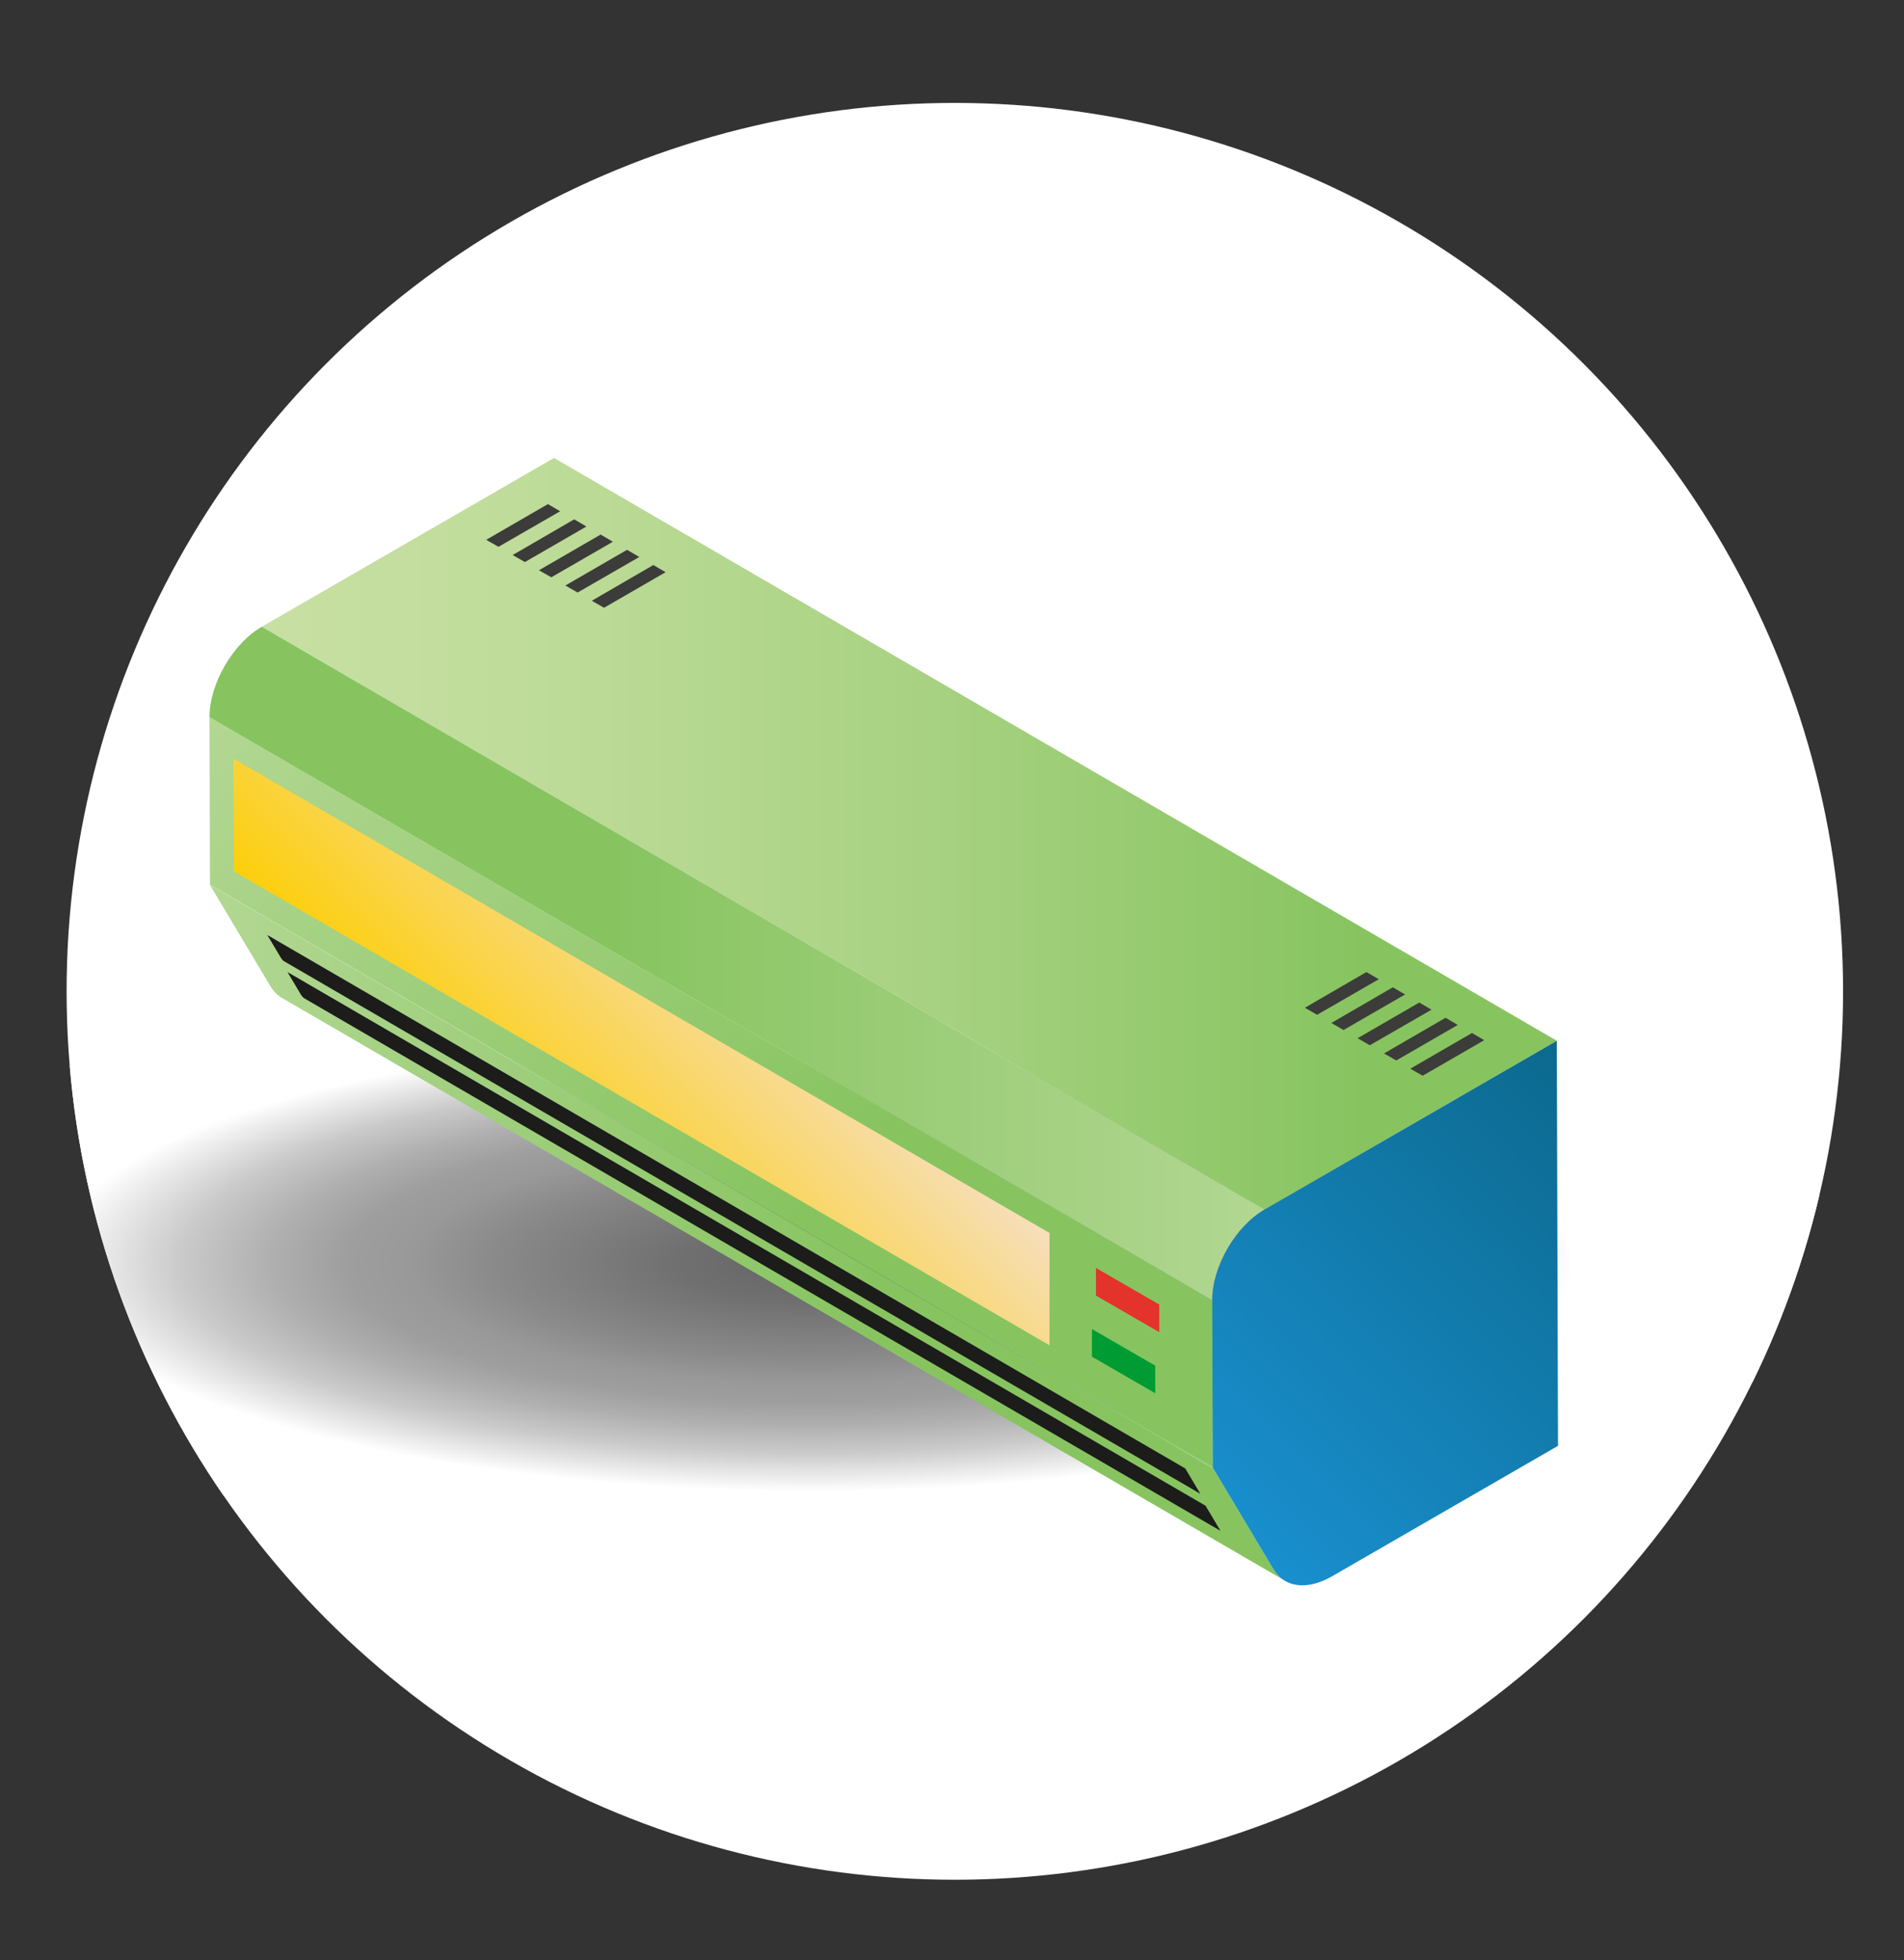 <?xml version="1.0" encoding="UTF-8"?>
<svg id="Layer_1" xmlns="http://www.w3.org/2000/svg" version="1.1" xmlns:xlink="http://www.w3.org/1999/xlink" viewBox="0 0 127.5 131.24">
  <rect x="0" y="0" width="127.5" height="131.24" fill="#333333" stroke="none"/>
  <!-- Generator: Adobe Illustrator 29.8.2, SVG Export Plug-In . SVG Version: 2.1.1 Build 3)  -->
  <defs>
    <style>
      .st0 {
        fill: url(#linear-gradient2);
      }

      .st1 {
        fill: #1c1c1b;
      }

      .st2 {
        fill: #fff;
      }

      .st3 {
        fill: url(#linear-gradient1);
      }

      .st4 {
        fill: none;
      }

      .st5 {
        fill: url(#radial-gradient);
      }

      .st6 {
        fill: #e3332a;
      }

      .st7 {
        isolation: isolate;
      }

      .st8 {
        fill: #3c3c3a;
      }

      .st9 {
        fill: #009c33;
      }

      .st10 {
        fill: url(#linear-gradient4);
      }

      .st11 {
        fill: url(#linear-gradient5);
      }

      .st12 {
        fill: url(#linear-gradient3);
      }

      .st13 {
        fill: url(#linear-gradient);
      }

      .st14 {
        clip-path: url(#clippath);
      }
    </style>
    <clipPath id="clippath">
      <circle class="st4" cx="63.94" cy="66.37" r="59.48"/>
    </clipPath>
    <radialGradient id="radial-gradient" cx="54.36" cy="84.56" fx="54.36" fy="84.56" r="50.92" gradientTransform="translate(0 59.19) scale(1 .3)" gradientUnits="userSpaceOnUse">
      <stop offset=".02" stop-color="#666"/>
      <stop offset=".17" stop-color="#6f6f6f"/>
      <stop offset=".42" stop-color="#8a8a8a"/>
      <stop offset=".53" stop-color="#999"/>
      <stop offset=".61" stop-color="#9e9e9e"/>
      <stop offset=".71" stop-color="#afafaf"/>
      <stop offset=".83" stop-color="#cacaca"/>
      <stop offset=".95" stop-color="#efefef"/>
      <stop offset="1" stop-color="#fff"/>
    </radialGradient>
    <linearGradient id="linear-gradient" x1="14.06" y1="82.54" x2="86.06" y2="82.54" gradientUnits="userSpaceOnUse">
      <stop offset="0" stop-color="#b2d792"/>
      <stop offset=".62" stop-color="#87c460"/>
      <stop offset="1" stop-color="#87c460"/>
      <stop offset="1" stop-color="#131313"/>
    </linearGradient>
    <linearGradient id="linear-gradient1" x1="18.27" y1="43.79" x2="76.97" y2="102.49" xlink:href="#linear-gradient"/>
    <linearGradient id="linear-gradient2" x1="35.35" y1="78.03" x2="50.56" y2="62.83" gradientUnits="userSpaceOnUse">
      <stop offset=".02" stop-color="#fccf0e"/>
      <stop offset=".87" stop-color="#f7dca4"/>
      <stop offset="1" stop-color="#f7dfbc"/>
    </linearGradient>
    <linearGradient id="linear-gradient3" x1="17.53" y1="55.82" x2="104.25" y2="55.82" gradientUnits="userSpaceOnUse">
      <stop offset="0" stop-color="#c8e0a3"/>
      <stop offset=".2" stop-color="#bfdc9a"/>
      <stop offset=".51" stop-color="#a8d282"/>
      <stop offset=".85" stop-color="#87c460"/>
      <stop offset="1" stop-color="#87c460"/>
      <stop offset="1" stop-color="#131313"/>
    </linearGradient>
    <linearGradient id="linear-gradient4" x1="84.68" y1="64.5" x2="14.03" y2="64.5" xlink:href="#linear-gradient"/>
    <linearGradient id="linear-gradient5" x1="81.68" y1="101.57" x2="108.91" y2="74.34" gradientUnits="userSpaceOnUse">
      <stop offset="0" stop-color="#198fce"/>
      <stop offset="1" stop-color="#0c698e"/>
    </linearGradient>
  </defs>
  <circle class="st2" cx="63.94" cy="66.37" r="59.48"/>
  <g class="st14">
    <ellipse class="st5" cx="54.36" cy="84.56" rx="69.49" ry="18.89"/>
  </g>
  <g>
    <g class="st7">
      <path class="st13" d="M81.21,98.26l4.05,6.78c.21.35.48.62.8.8L18.91,66.83c-.32-.18-.59-.45-.8-.8l-4.05-6.78,67.14,39.02Z"/>
      <path class="st1" d="M79.38,98.32L17.9,62.6l.9,1.51c.07.11.14.2.23.25l61.35,35.65-1-1.68Z"/>
      <path class="st1" d="M80.73,100.81l-61.48-35.73.9,1.51c.07.11.14.2.23.25l61.35,35.65-1-1.68Z"/>
      <g>
        <polygon class="st3" points="81.18 87.04 14.03 48.02 14.06 59.24 81.21 98.26 81.18 87.04"/>
        <polygon class="st0" points="70.28 82.55 70.28 90.07 15.65 58.33 15.63 50.79 70.28 82.55"/>
      </g>
      <polygon class="st12" points="104.25 69.68 37.1 30.66 17.53 41.96 84.68 80.98 104.25 69.68"/>
      <path class="st10" d="M84.68,80.98L17.53,41.96c-1.94,1.12-3.51,3.83-3.5,6.06l67.14,39.02c0-2.23,1.56-4.94,3.5-6.06Z"/>
      <path class="st11" d="M84.68,80.98c-1.94,1.12-3.51,3.83-3.5,6.06l.03,11.22,4.05,6.78c.75,1.26,2.27,1.45,3.93.5l15.14-8.74-.08-27.12-19.57,11.3Z"/>
    </g>
    <polygon class="st6" points="73.39 86.74 77.63 89.19 77.63 87.34 73.39 84.89 73.39 86.74"/>
    <polygon class="st9" points="73.12 90.83 77.36 93.28 77.36 91.43 73.12 88.98 73.12 90.83"/>
    <g>
      <polygon class="st8" points="94.44 71.55 95.27 72.02 99.39 69.64 98.57 69.16 94.44 71.55"/>
      <polygon class="st8" points="92.68 70.53 93.5 71 97.62 68.62 96.8 68.14 92.68 70.53"/>
      <polygon class="st8" points="90.91 69.51 91.73 69.98 95.86 67.6 95.04 67.12 90.91 69.51"/>
      <polygon class="st8" points="89.15 68.49 89.97 68.96 94.09 66.58 93.27 66.1 89.15 68.49"/>
      <polygon class="st8" points="87.38 67.47 88.2 67.94 92.33 65.56 91.5 65.08 87.38 67.47"/>
    </g>
    <g>
      <polygon class="st8" points="39.63 40.22 40.45 40.69 44.57 38.31 43.75 37.83 39.63 40.22"/>
      <polygon class="st8" points="37.86 39.2 38.68 39.67 42.81 37.29 41.99 36.81 37.86 39.2"/>
      <polygon class="st8" points="36.09 38.18 36.92 38.65 41.04 36.27 40.22 35.79 36.09 38.18"/>
      <polygon class="st8" points="34.33 37.16 35.15 37.63 39.27 35.25 38.45 34.77 34.33 37.16"/>
      <polygon class="st8" points="32.56 36.14 33.38 36.61 37.51 34.23 36.69 33.75 32.56 36.14"/>
    </g>
  </g>
</svg>